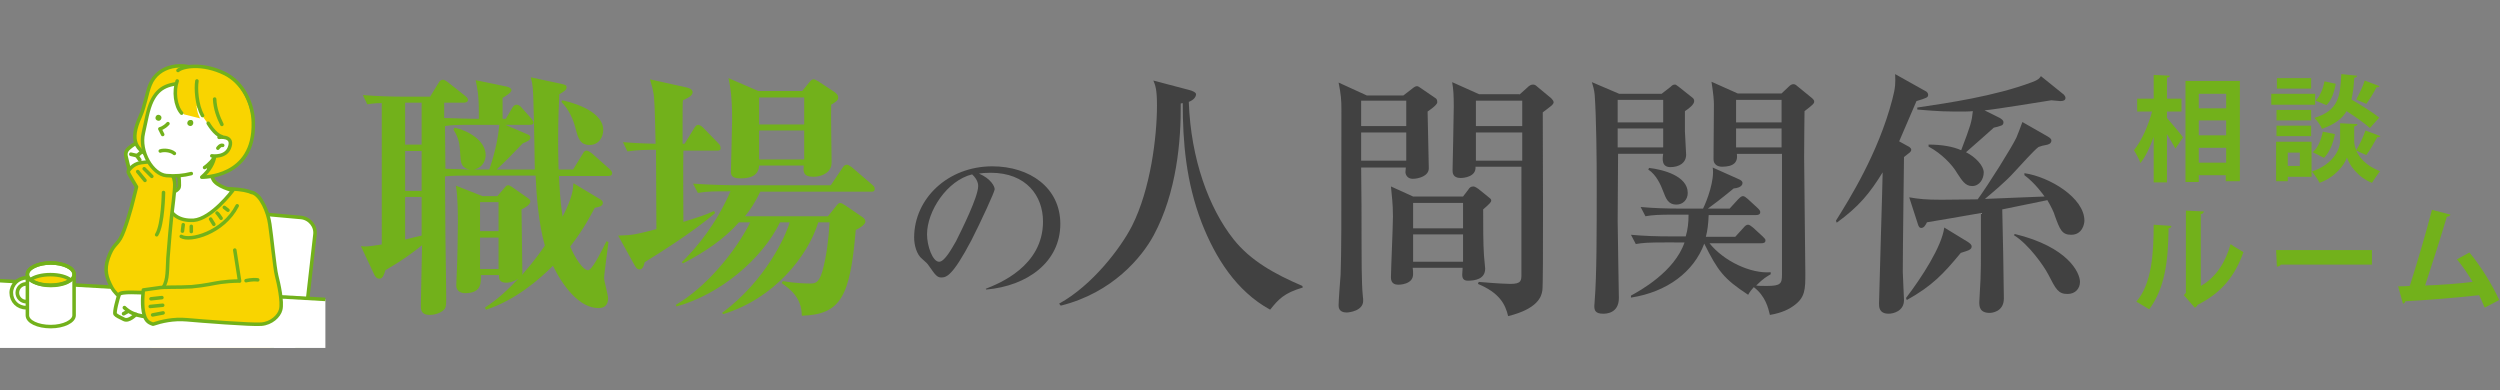 <?xml version="1.0" encoding="utf-8"?>
<!-- Generator: Adobe Illustrator 27.2.0, SVG Export Plug-In . SVG Version: 6.00 Build 0)  -->
<svg version="1.1" id="text" xmlns="http://www.w3.org/2000/svg" xmlns:xlink="http://www.w3.org/1999/xlink" x="0px" y="0px"
	 viewBox="0 0 620.8 96.9" style="enable-background:new 0 0 620.8 96.9;" xml:space="preserve">
<rect x="0" y="0" width="620.8" height="96.9" fill="#808080" stroke="none"/>
<style type="text/css">
	.st0{fill:#72B11B;}
	.st1{clip-path:url(#SVGID_00000117644573152600504810000004164406560746954391_);}
	.st2{fill:#FFFFFF;}
	.st3{fill:none;stroke:#72B11B;stroke-width:0.877;stroke-linecap:round;stroke-linejoin:round;stroke-miterlimit:10;}
	.st4{fill:#F9D400;stroke:#72B11B;stroke-width:0.877;stroke-linecap:round;stroke-linejoin:round;stroke-miterlimit:10;}
	.st5{fill:#FFFFFF;stroke:#72B11B;stroke-width:0.877;stroke-linecap:round;stroke-linejoin:round;stroke-miterlimit:10;}
	.st6{fill:#FFFFFF;stroke:#72B11B;stroke-width:0.917;stroke-linecap:round;stroke-linejoin:round;stroke-miterlimit:10;}
	.st7{fill:none;stroke:#72B11B;stroke-width:0.917;stroke-linecap:round;stroke-linejoin:round;stroke-miterlimit:10;}
	.st8{fill:#FFFFFF;stroke:#72B11B;stroke-width:0.926;stroke-linecap:round;stroke-linejoin:round;stroke-miterlimit:10;}
	.st9{fill:none;stroke:#72B11B;stroke-width:0.926;stroke-linecap:round;stroke-linejoin:round;stroke-miterlimit:10;}
	.st10{fill:#F9D400;}
	.st11{fill:#FFFFFF;stroke:#72B11B;stroke-width:0.911;stroke-linecap:round;stroke-linejoin:round;stroke-miterlimit:10;}
	.st12{fill:#414141;}
</style>
<g>
	<g>
		<path class="st0" d="M538.1,27.6v1.7c1,1.1,3.5,4.1,4,4.8l-1.9,2.8c-0.5-0.9-1.3-2.3-2.1-3.6v12h-3.3V34c-0.9,2.5-2,4.9-3.3,6.5
			c-0.3-1-1.1-2.4-1.6-3.2c1.9-2.3,3.6-6.2,4.5-9.6h-3.7v-3.2h4.1v-5.9l4,0.2c0,0.3-0.2,0.4-0.7,0.5v5.2h3.6v3.2h-3.6V27.6z
			 M542.7,20.1h13.5V45h-3.5v-1.5H546v1.7h-3.3V20.1z M552.8,23.3H546v3.6h6.8V23.3z M552.8,29.9H546v3.7h6.8V29.9z M546,40.4h6.8
			v-3.7H546V40.4z"/>
		<path class="st0" d="M574.9,23.3V26H564v-2.7H574.9z M574,35.2v8.7h-5.9V45h-2.9v-9.8H574z M573.9,27.3v2.6h-8.6v-2.6H573.9z
			 M565.3,33.8v-2.6h8.6v2.6H565.3z M573.9,19.4V22h-8.5v-2.6H573.9z M571.1,37.9h-3v3.3h3V37.9z M591.1,33.8
			c-0.1,0.2-0.4,0.3-0.8,0.3c-0.7,1.3-1.8,3.2-2.7,4.4l-2.5-1.1c0.8,1.8,2.5,3.8,5.9,5.1c-0.6,0.8-1.5,2.1-2,2.9
			c-3.6-1.4-5.7-4.6-6.2-6.3c-0.6,1.8-2.9,4.9-6.8,6.3c-0.4-0.8-1.3-2.1-1.9-2.8c5.5-1.9,7-5.7,7-7.6v-4.4l1.8,0.1l2.5,0.1
			c0,0.3-0.3,0.5-0.8,0.6V35c0,0.6,0.1,1.4,0.5,2.3c0.8-1.3,1.8-3.4,2.3-4.9L591.1,33.8z M579.8,33.3c-0.4,2.2-1.3,4.5-2.7,5.9
			l-2.8-1.4c1.3-1.1,2.1-3.1,2.5-5.1L579.8,33.3z M585.3,18.8c0,0.3-0.3,0.5-0.7,0.5c-0.1,2-0.3,3.8-0.7,5.4
			c2.4,1.4,5.3,3.2,6.9,4.5l-2.3,2.6c-1.2-1.1-3.6-2.8-5.8-4.2c-1.1,1.9-3,3.3-6.1,4.4c-0.3-0.8-1.2-2.1-1.9-2.7
			c6-1.9,6.4-5.2,6.7-10.9L585.3,18.8z M575,25c1.1-1.1,1.9-3,2.2-4.8l2.8,0.6c-0.3,1.9-1,4.1-2.3,5.3L575,25z M590.9,21.4
			c-0.1,0.2-0.4,0.3-0.8,0.3c-0.6,1.3-1.7,3-2.5,4.1l-2.5-1.1c0.7-1.3,1.7-3.3,2.1-4.7L590.9,21.4z"/>
		<path class="st0" d="M539.2,56.1c0,0.3-0.3,0.6-0.7,0.6c-0.1,8.2-0.9,14.8-4.8,20.1c-0.8-0.5-2.2-1.3-3.2-1.9
			c3.8-4.4,4.3-11.8,4.3-19.1L539.2,56.1z M546.5,71c3.8-2.1,6.2-6,7.4-10.4c0.7,0.6,2.4,1.5,3.2,2c-2.1,5.9-5.4,10.1-11.4,13.1
			c-0.1,0.3-0.4,0.6-0.7,0.7l-2.7-3.1l0.5-0.6V52.3l4.5,0.2c-0.1,0.3-0.3,0.6-0.8,0.7V71z"/>
		<path class="st0" d="M565.2,62.1H589v3.6h-22.6c-0.2,0.3-0.6,0.5-1,0.5L565.2,62.1z"/>
		<path class="st0" d="M617,76.4c-0.5-1.1-0.9-2.2-1.4-3.1c-6.2,0.7-14.1,1.3-18.3,1.5c-0.1,0.3-0.3,0.6-0.6,0.6l-1.2-4.3
			c0.8,0,1.8,0,2.9-0.1c1.7-5.3,4.1-13.4,5.5-18.9l4.6,1.2c-0.1,0.3-0.4,0.5-0.9,0.5c-1.4,4.8-3.6,11.6-5.4,17.1
			c3.4-0.1,8.8-0.5,11.8-0.9c-1.2-2-2.6-4.1-3.9-5.6l3.1-1.7c2.8,3.3,5.9,8.4,7.4,11.8L617,76.4z"/>
	</g>
	<g>
		<g>
			<defs>
				<rect id="SVGID_1_" x="-0.3" y="11.9" width="81.1" height="74.5"/>
			</defs>
			<clipPath id="SVGID_00000173876343602156507990000016418423690726804106_">
				<use xlink:href="#SVGID_1_"  style="overflow:visible;"/>
			</clipPath>
			<g style="clip-path:url(#SVGID_00000173876343602156507990000016418423690726804106_);">
				<g>
					<path class="st2" d="M75.3,83.8C75,86,73,87.6,70.9,87.4L52,85.6c-2.2-0.2-3.8-2.2-3.5-4.3l2.9-25.4c0.2-2.2,2.2-3.8,4.4-3.6
						L74.7,54c2.2,0.2,3.8,2.2,3.5,4.3L75.3,83.8z"/>
					<path class="st3" d="M75.3,83.8C75,86,73,87.6,70.9,87.4L52,85.6c-2.2-0.2-3.8-2.2-3.5-4.3l2.9-25.4c0.2-2.2,2.2-3.8,4.4-3.6
						L74.7,54c2.2,0.2,3.8,2.2,3.5,4.3L75.3,83.8z"/>
				</g>
				<path class="st4" d="M64.2,48.9c-1.7-1.6-4-2.1-11.3-2.1c-5.9,0-12.6,2.1-14.8,2.6c-2.2,0.5-5.5,1.4-5.7,5.7
					c-0.1,2.1,1,4.8,1.4,12.4C34,71,38,79.4,37.7,80.8C36.9,86.2,37,93,37,93l30.1,0.8c-0.2-1.3,1.2-7.6,0.2-16.3
					C66.9,74.1,66.7,51.2,64.2,48.9z"/>
				<polygon class="st5" points="-15.7,68.8 102.5,75.6 81.6,108.4 -53.7,99.9 				"/>
				<path class="st5" d="M57.8,47.3c0,0-4.1-1-4.9-2.8c-1.4-3-2.5-7-2.5-7l-6.9-0.2c0,0,1.5,8.5,0.9,9.4c-1.2,1.7-3.3,0.6-3.3,0.6
					s-0.7,7.8,7,7.4C52.6,54.3,57.8,47.3,57.8,47.3z"/>
				<g>
					<path class="st6" d="M35.8,48.3c0,0-3.2-4.1-3.4-5.1c-0.3-0.9-0.9-3.4-1.1-4.3c-0.2-0.8,0-1.5,0.7-2.1c0.7-0.6,1.7-1.4,2.5-1.3
						c0.8,0.1,2.1,0.7,2.7,1.5c0.5,0.8,0.7,1.7,1.1,2.2c0.4,0.5,1.6,1.2,3,2.8s2.1,3.7,1.9,4.4c-0.1,0.7-1.2,2.2-1.2,2.2"/>
					<polyline class="st6" points="34.7,39.7 34,38.7 35.3,37.6 					"/>
					<line class="st7" x1="32.5" y1="38.3" x2="33.8" y2="38.6"/>
				</g>
				<path class="st4" d="M33.1,49.6c0.3-1.3,0.8-3.2,0.8-3.2s-2.2-3.6-2.1-3.8s1.1-1.9,3.2-2.2s5.1-0.5,6.1,0.4c1,1,2.3,3.1,2.3,5
					s-0.6,6.1-0.8,8S42,60,41.7,64.1c-0.2,4.1,0,6-1.8,8.2c-2.2,2.6-4.1,3.6-6.6,3.3c-1.3-0.1-4.3-1.9-5.6-4.3
					c-1.2-2.3-1.9-4.2-0.8-7.3s2-3.1,3-4.8C31,57.4,32.8,51,33.1,49.6z"/>
				<g>
					<path class="st8" d="M41.4,73.1c-1.2-0.3-4.5-0.3-5.4-0.4c-0.9,0-6-0.4-6.4,0.4c-0.3,0.8-1.3,4.4-1,4.9c0.3,0.4,1,0.7,2.2,1.3
						c1.2,0.6,2.9-1.2,2.9-1.2s2.8,0.9,4.4,0.4c1.6-0.5,2.3-1.2,2.3-1.2"/>
					<path class="st8" d="M33.8,78.1c0,0-1.6-0.4-2.9-1.7"/>
					<line class="st9" x1="31.6" y1="77.4" x2="30.7" y2="77.9"/>
				</g>
				<path class="st4" d="M58.3,62.1l1.2,7.7c0,0-1.6-0.1-4.7,0.3c-1.5,0.2-3.8,0.8-7.2,1.1c-3.3,0.2-7.1,0-8.4,0.3
					c-1.4,0.2-3.6,0.5-3.6,0.5s-0.4,3.1,0,5.3c0.4,2.3,1.2,2.8,2.4,3.2c2.1-0.7,5-1.4,8.4-1.1c3.3,0.3,16,1.3,18.5,1.1
					c2.5-0.2,4.4-2,4.8-3.6c0.5-1.9-0.5-6.5-1-8.4S67.4,58.2,67,55.7c-0.4-3-2.2-7.3-4.4-7.9"/>
				<path class="st4" d="M49.7,17.7c-4.1-2.5-10.4-1.6-12.4,3.3c-0.9,2.1-1.2,5.1-2.5,8c-2.7,6-1.1,8.3,3.3,10.2
					c2.1,0.9,2.6-3.5,2.6-3.5s-1.8-2.9-1.3-5s1.4-3.4,4.4-5.7C46.9,22.6,51,18.4,49.7,17.7z"/>
				<path class="st5" d="M50.8,41.6c0.6-0.4,1.1-0.9,1.6-1.4c1.8-2,3.5-7.3,3.4-10.5c-0.1-3.1-4.3-9.2-9-9.1s-7.3,0.8-9.1,4.5
					c-1,2.1-1.4,4.8-2.1,7.9c-1.1,4.7,2.3,10.3,5.7,10.6c2.2,0.2,4.3,0,6.2-0.5"/>
				<path class="st0" d="M48,30.5c0,0.4-0.3,0.8-0.7,0.8s-0.8-0.3-0.8-0.7c0-0.4,0.3-0.8,0.7-0.8C47.7,29.7,48,30,48,30.5z"/>
				<path class="st0" d="M40.1,29.2c0,0.4-0.3,0.8-0.7,0.8s-0.8-0.3-0.8-0.7c0-0.4,0.3-0.8,0.7-0.8S40.1,28.8,40.1,29.2z"/>
				<path class="st5" d="M41.7,30.7c-1,1.1-2,1.3-2,1.3l0.7,1.4"/>
				<path class="st10" d="M43.8,19.3c-0.6,3.1-0.8,6,1.9,9.1l4,1c0,0-0.8-1.3-0.9-3.2c0,0,1.3,2.7,3.1,4.8c0.9,1.1,2.3,2.9,3.9,3.1
					c-0.3,1.8-1.9,3.4-2.5,4.9c0,1.7-1.8,3.5-3,4.8c0,0,2.6-0.3,4.4-0.8c3.4-0.8,7.7-2.1,8-11.6c0.1-3.9-2.1-10.2-6.5-12.6
					C51,15.9,44.6,15.5,43.8,19.3z"/>
				<path class="st3" d="M53.3,24.6c0.1,2.4,0.9,4.5,1.8,6.3"/>
				<path class="st3" d="M44,20.1c-0.9,2.5-0.5,6.2,1.1,8"/>
				<path class="st3" d="M53.3,38.8c-0.2,1.5-1.2,3.5-3.2,5.2c0,0,13.2,0.3,12.8-13.6c-0.1-4.7-2.5-9.8-7-12.1
					c-5.7-2.8-10.6-1.8-11.7-0.8"/>
				<path class="st3" d="M51.7,30.6c0,0,1.6,2.8,3.3,3.3"/>
				<path class="st3" d="M48.9,20.1c-0.3,1.8-0.1,6,1.4,8.6"/>
				<path class="st5" d="M54.4,34.1c0,0,3.5-0.5,2.7,2.2c-0.8,3-4.5,2.4-4.5,2.4"/>
				<path class="st5" d="M54.1,36.8c0,0,0.6-0.9,1.2-0.7"/>
				<path class="st3" d="M39.8,37.5c0.8-0.3,2.6-0.2,3.5,0.6"/>
				<path class="st4" d="M61.1,69.7c0,0,1.6-0.4,2.9-0.2"/>
				<line class="st3" x1="37.5" y1="74.2" x2="40.2" y2="73.9"/>
				<line class="st3" x1="37.3" y1="76.1" x2="40.4" y2="75.8"/>
				<line class="st3" x1="37.9" y1="78.2" x2="40.5" y2="77.7"/>
				<line class="st3" x1="34.2" y1="42.6" x2="36" y2="44.8"/>
				<line class="st3" x1="35.8" y1="41.9" x2="37.7" y2="43.8"/>
				<path class="st3" d="M45,58.7c2.1,1.3,10.4-0.8,13.9-7.6"/>
				<path class="st11" d="M6.5,69c2.1,0,3.7,1.6,3.7,3.7c0,2-1.7,3.7-3.7,3.7c-2.1,0-3.7-1.6-3.7-3.7C2.8,70.7,4.5,69,6.5,69z
					 M4.3,72.7c0,1.2,1,2.2,2.2,2.2s2.2-1,2.2-2.2s-1-2.2-2.2-2.2S4.3,71.5,4.3,72.7z"/>
				<path class="st5" d="M6.8,68.1c0-1.5,2.6-2.8,5.8-2.8s5.8,1.2,5.8,2.8c0,0.9,0,9.4,0,10.2c0,1.5-2.6,2.8-5.8,2.8
					s-5.8-1.2-5.8-2.8C6.8,77.5,6.8,68.9,6.8,68.1z"/>
				<path class="st4" d="M17.5,69.5c-1,0.8-2.9,1.3-5,1.3s-3.9-0.5-5-1.3c1-0.8,2.9-1.3,5-1.3C14.7,68.2,16.5,68.7,17.5,69.5z"/>
				<path class="st3" d="M6.8,68.1c0,1.5,2.6,2.8,5.8,2.8s5.8-1.2,5.8-2.8c0-1.5-2.6-2.8-5.8-2.8C9.4,65.3,6.8,66.6,6.8,68.1z"/>
				<line class="st3" x1="55.7" y1="51.5" x2="56.6" y2="52.2"/>
				<path class="st4" d="M53.9,52.9c0.2,0.1,1,1.3,1,1.3"/>
				<line class="st3" x1="52.3" y1="54.4" x2="53.1" y2="55.7"/>
				<line class="st3" x1="47.5" y1="56.2" x2="47.5" y2="57.5"/>
				<line class="st3" x1="45.5" y1="55.8" x2="45.3" y2="57.4"/>
				<path class="st4" d="M40.6,47.8c0,0-0.1,8-1.7,10.5"/>
			</g>
		</g>
	</g>
	<g>
		<g>
			<path class="st0" d="M123.5,48.7l1.9-2.2c0.2-0.3,0.5-0.5,0.8-0.5s0.5,0.2,0.9,0.4l4,2.8c0.4,0.3,0.6,0.5,0.6,0.8
				c0,0.8-1.3,1.6-2.2,2c0,2.2,0.2,12.6,0.2,15c0,0.3,0.1,0.7-0.1,1.3c3.5-4,5-6.3,5.7-7.3c-1.6-5.6-2.1-12.7-2.3-17.4h-17
				c-1.4,0-3.7,0-5.5,0.2c0,2.3,0.1,13.7,0.1,14.7c0.2,13.3,0.2,14.7,0.2,15.4c0,1.5,0,2.1-0.3,2.7c-0.5,0.8-2.1,1.6-3.8,1.6
				c-2.2,0-2.2-1.4-2.2-2.3c0-2.1,0.3-12.6,0.3-15c-2.8,2.2-4.8,3.7-9.1,6.2c-0.4,1.3-0.7,2.1-1.5,2.1s-1.2-0.8-1.4-1.3l-3.2-6.8
				c0.4,0.1,0.9,0.1,1.3,0.1c0.6,0,2.7-0.3,3.9-0.5V25.6c-1.8,0-2.9,0.2-3.6,0.3l-1.1-2.3c3.5,0.3,7.3,0.4,9.6,0.4h7.1l2.1-3.4
				c0.3-0.6,0.7-0.8,1.1-0.8s0.6,0.2,1.2,0.6l4.3,3.4c0.3,0.3,0.7,0.5,0.7,1c0,0.6-0.7,0.7-1.1,0.7h-4.8v3.8
				c2.4,0.1,7.3,0.2,7.5,0.2h1.1v-1.8c0-4.3-0.4-5.9-0.8-7.8l7.7,1.6c0.5,0.1,1.2,0.4,1.2,0.9c0,0.6-1.5,1.5-2.2,1.9v5.2h0.8
				l1.6-2.7c0.3-0.5,0.6-0.8,1.1-0.8c0.4,0,0.9,0.3,1.2,0.7l2.4,2.7c0.3,0.4,0.6,0.7,0.6,1c0,0.6-0.7,0.6-1,0.6h-6l5.6,2.4
				c0.5,0.2,0.6,0.5,0.6,0.8c0,0.6-0.9,1-1.9,1.4c-1.6,1.7-4.8,5-6.5,6.5h9.5c0-0.9-0.2-13.2-0.3-15.3c-0.1-4.8-0.2-5.8-0.7-7.6
				l7.5,1.6c0.9,0.2,1.4,0.3,1.4,0.9s-0.6,1-1.8,1.7c-0.1,1.9-0.3,5.8-0.3,11.2c0,1,0,4.3,0.1,7.5h3.6l2.4-3.9
				c0.3-0.6,0.6-0.8,1-0.8s1,0.5,1.3,0.7l4.4,3.9c0.3,0.3,0.6,0.6,0.6,1c0,0.7-0.7,0.7-1,0.7h-12.2c0.1,2.2,0.3,6.3,0.9,10.1
				c2.5-4.8,2.6-6.9,2.7-8.3l6.5,3.9c0.5,0.3,0.8,0.5,0.8,1c0,0.7-0.8,1-2,1.2c-1,1.8-2.6,5.1-6.1,9.6c1,2.5,3.1,5.9,4.4,5.9
				c1,0,3-4,4.6-7.2l0.5,0.2c-0.1,0.7-1.1,8.3-1.1,8.9c0,0.7,1,4.3,1,5c0,0.9-0.2,2.5-2.4,2.5c-4.7,0-8.8-5.4-11.3-10.5
				c-3.3,3.3-9.2,8.5-16.6,10.9l-0.3-0.5c1.6-1.1,4.1-2.7,8.3-7.2c-1.5,1-2.7,1-3,1c-1.8,0-1.8-1.1-1.8-1.9h-4.5
				c0.1,2,0.1,4.5-3.9,4.5c-1.2,0-2.2-0.6-2.2-1.9c0-0.3,0.1-2.3,0.1-2.7c0.2-3.2,0.3-11.1,0.3-13c0-1.4,0-6.6-0.5-9.1l6.6,2.6
				L123.5,48.7L123.5,48.7z M100.6,25.5v10.4h4.1V25.5H100.6z M100.6,37.5v9.9h4.1v-9.9H100.6z M100.6,48.9v10.6c1-0.3,2-0.5,4.1-1
				v-9.6H100.6z M116.7,31c-3.7,0-5,0.1-6.2,0.3l0.1,10.6c2,0.1,4,0.1,6,0.2c-2.1-0.4-2.2-1.8-2.3-3.6c-0.1-2.4-0.3-4.2-1.7-6.3
				l0.3-0.5c3.3,0.7,7.7,3.2,7.7,6.8c0,0.6-0.2,3-2.9,3.6h3.8c1.6-4.7,2.2-8.1,2.5-11.1C124,31,116.7,31,116.7,31z M119.2,50.2v7.2
				h4.6v-7.2H119.2z M119.2,59v7.8h4.6V59H119.2z M139.6,24.9c1,0.2,10.2,2.2,10.2,7.4c0,1.6-1,3.7-3.4,3.7s-2.9-1.8-3.5-4.2
				c-0.6-2.3-1.7-4.7-3.5-6.5L139.6,24.9z"/>
			<path class="st0" d="M178.1,37.4h-8.4c-0.1,2.8,0,15.1,0,17.7c4.1-1.3,5.4-1.7,7.6-2.7l0.3,0.5c-5.8,5-15.1,10.7-17.5,12.2
				c-0.3,1.3-0.7,1.8-1.3,1.8s-0.9-0.5-1.2-1l-4.1-7.4c3.5-0.1,4.1-0.2,9.5-1.6c0-3.1-0.1-16.9-0.1-19.7c-2.1,0-4.4,0-7.1,0.4
				l-1.1-2.3c1.4,0.1,3.6,0.3,8.1,0.4c-0.2-9.4-0.3-11.6-0.6-12.9c-0.2-1.2-0.5-2-0.8-3.1l9,2c0.5,0.1,1.6,0.4,1.6,1.2
				c0,1-1.6,1.6-2.4,2c-0.1,0.8-0.1,1.3-0.1,5.8v5h0.5l2.4-3.9c0.3-0.5,0.6-0.8,1-0.8c0.3,0,0.8,0.3,1.2,0.7l3.7,3.8
				c0.5,0.5,0.6,0.7,0.6,1C179.1,37.4,178.5,37.4,178.1,37.4z M216.3,47.6h-27.5c-1.3,2.7-2.5,4.5-3.8,6.1h20.6l2-2.5
				c0.5-0.6,0.7-0.8,1-0.8s0.7,0.2,1.3,0.6l4.1,2.8c0.5,0.3,0.9,0.7,0.9,1.2c0,0.4-0.5,1.2-2.4,2.1c-1.4,16.6-3.7,21-13.4,21.3
				c0-4.5-2.9-6.6-5-8.1l0.3-0.5c3.5,0.6,6.2,0.6,6.7,0.6c1.2,0,2.2,0,3.1-3c1.1-3.9,1.6-8.5,1.8-12.2h-2.8
				c-2.6,8.4-10.9,18.9-23.6,22.8l-0.3-0.3c10.9-8.1,15.8-19.1,16.8-22.5h-2.4c-4.5,9.2-14.9,17.9-25.7,20.9l-0.2-0.4
				c7.5-4.3,14.9-13.3,18.5-20.5h-2.8c-3.8,4.3-8.7,7.5-13.9,10.2l-0.3-0.3c3.9-3.8,8.6-9.6,12.1-17.6c-4,0-5.8,0-8.1,0.4l-1.2-2.3
				c4.1,0.3,9,0.4,9.7,0.4h24.5l2.9-4.3c0.3-0.5,0.6-0.8,1.1-0.8c0.3,0,0.6,0.2,1.2,0.6l5,4.3c0.5,0.4,0.7,0.7,0.7,1
				C217.3,47.6,216.7,47.6,216.3,47.6z M206.4,26c-0.1,2.2,0.1,12.1,0.1,14.1c0,1-0.1,1.4-0.5,2c-0.5,0.9-2.1,1.8-4,1.8
				c-2.5,0-2.6-1.2-2.4-2.8h-11.1c-0.1,2-1.4,3.2-4.6,3.2c-2.2,0-2.4-0.8-2.4-1.7c0-0.7,0.3-11,0.3-13c0-5.8-0.5-8.3-0.9-10.2
				l7.4,3.2h10.9l1.8-2.2c0.4-0.5,0.7-0.7,1-0.7s0.5,0.1,1.2,0.5l4.1,2.7c0.3,0.3,0.8,0.6,0.8,1.1C208.4,24.9,207.2,25.5,206.4,26z
				 M199.7,24.2h-11.2v6.7h11.2V24.2z M199.7,32.4h-11.2v7.2h11.2V32.4z"/>
		</g>
	</g>
	<g>
		<path class="st12" d="M244.8,71.7c3.3-1.3,14.2-5.6,14.2-16.7c0-6.3-4.1-12.1-13-12.1c-1.4,0-2.3,0.1-2.9,0.2
			c3,1.3,3.9,3.2,3.9,3.9c0,0.6-3.4,8-5.8,12.7c-4.7,8.9-6.2,9.2-7.5,9.2c-1,0-1.5-0.7-2.9-2.7c-0.6-0.9-0.8-1-1.8-1.9
			c-1.4-1.1-2-3.5-2-5.3c0-9.7,8.4-17.7,19.4-17.7c9.3,0,16.9,5.3,16.9,14.3c0,9.4-8.1,15.4-18.4,16.3L244.8,71.7L244.8,71.7z
			 M230.2,58.2c0,2.9,1.4,6.8,3,6.8c1.4,0,3.2-3.4,4.2-5.1c1.4-2.8,5.5-11,5.5-13.7c0-0.3,0-1.5-1.5-2.9
			C235.2,44.8,230.2,52.4,230.2,58.2z"/>
		<path class="st12" d="M323.5,71.4c-4.7,1.4-6,2.9-8.1,5.5c-8.4-4.6-13.6-12.9-17-21.6c-3.9-10.2-4.7-20-4.7-29.7l-0.5,0.1
			c0.1,9.2-1,22.1-6.7,32.7c-2.9,5.4-10.2,14.3-23.1,17.5l-0.4-0.5c8.2-4.5,15.3-13.8,18.1-19.3c4.6-9.1,6.2-22.1,6.2-29.9
			c0-4-0.4-5-0.9-6.2l9.1,2.4c0.4,0.1,1.5,0.5,1.5,1c0,0.6-0.5,1.4-1.8,1.9c0.5,14.2,5,26.4,11.1,34.1c4.2,5.3,10.1,8.6,17.1,11.6
			L323.5,71.4L323.5,71.4z"/>
		<path class="st12" d="M356.5,24.4c0.3,0.2,0.4,0.5,0.4,1c0,0.7-2,2-2.4,2.3c0,2,0.3,11.8,0.3,14.1c0,1.9-2.5,2.6-4,2.6
			c-1.3,0-1.8-1-1.8-1.7c0-0.4,0.1-0.7,0.1-1.1H338c0.1,6.2,0.1,13.4,0.1,18.6c0,3,0,10.3,0.3,13.1c0.1,0.7,0.1,1.2,0.1,1.4
			c0,2.5-3.5,2.9-4.1,2.9c-2,0-2-1.4-2-1.8c0-1.1,0.4-6.4,0.5-7.6c0.2-6.3,0.2-9.8,0.2-40.9c0-2.5-0.1-3.8-0.7-6.8l7,3.2h9.1
			l2.2-1.7c0.5-0.4,0.8-0.6,1.2-0.6c0.3,0,0.6,0.3,0.8,0.4L356.5,24.4z M338,31.3h11.2V25H338V31.3z M338,39.9h11.2v-7H338V39.9z
			 M363.3,48.8l1.3-1.7c0.3-0.5,0.6-0.8,1.3-0.8c0.4,0,1,0.5,1.2,0.6l2.6,2.1c0.5,0.4,0.6,0.5,0.6,0.8c0,0.4-0.4,0.8-2,2.2
			c0,4.1,0,8.5,0.2,11.4c0,0.5,0.3,2.8,0.3,3.3c0,2.6-2.5,3-4.3,3c-1,0-1.4-0.5-1.4-1.5c0-0.4,0.1-1.4,0.1-1.7h-12.4
			c0.1,0.5,0.1,1.2,0.1,1.6c0,2.6-3.5,2.6-3.7,2.6c-1.8,0-1.8-1.4-1.8-1.9c0-1.6,0.5-12.7,0.5-15.1c0-3.3-0.3-5-0.5-7.4l5.5,2.5
			C350.9,48.8,363.3,48.8,363.3,48.8z M350.9,50.4v6.3h12.4v-6.3H350.9z M350.9,58.2V65h12.4v-6.8H350.9z M377.3,23.5l1.9-1.7
			c0.6-0.6,1-0.8,1.5-0.8c0.4,0,0.7,0.2,1,0.5l3.5,2.9c0.3,0.3,0.6,0.7,0.6,1s-0.3,0.7-1,1.2c-0.7,0.6-1.1,0.8-1.7,1.3
			c0,4,0.2,42.5-0.1,44.2c-0.2,1.6-1.2,4.6-8.5,6.4c-0.7-3-2.2-5.8-7.5-8l0.2-0.5c4.5,0.4,7.2,0.5,7.8,0.5c2.8,0,2.8-0.8,2.8-2.5
			V41.4h-11.4c0.2,2.5-2.9,2.8-3.7,2.8c-2,0-2-1.4-2-1.9c0-0.7,0.3-13.3,0.3-15.8c0-3-0.1-4.3-0.4-6.1l6.7,3h10V23.5z M366.5,25v6.3
			H378V25H366.5z M366.5,32.9v7H378v-7H366.5z"/>
		<path class="st12" d="M412.6,23.3l2.2-1.7c0.5-0.5,0.7-0.6,1.2-0.6c0.2,0,0.6,0.4,0.8,0.5l3.4,2.7c0.3,0.2,0.5,0.5,0.5,0.9
			c0,0.9-1.4,1.9-2.3,2.5v5c0,0.3,0.3,5.6,0.3,5.8c0,2.1-1.8,3.1-3.9,3.1c-2.2,0-2-2-1.8-3.3h-11.2c0,2.7-0.1,14.3-0.1,16.7
			c0,2.1,0.3,18.6,0.3,19.1c0,3.9-3.3,3.9-3.9,3.9c-1.9,0-2.2-0.8-2.2-1.9c0-0.3,0.1-1,0.1-1.4c0.5-6.2,0.5-16.9,0.5-28.8
			c0-6.1-0.1-16.6-0.5-22.2c-0.1-1.4-0.5-2.4-0.7-3.2l6.8,2.9C402.1,23.3,412.6,23.3,412.6,23.3z M401.7,24.8v5.6H413v-5.6H401.7z
			 M401.7,31.9v4.7H413v-4.7C413,31.9,401.7,31.9,401.7,31.9z M413.5,60.2c-4.2,0-5.6,0.1-7.3,0.4l-1.2-2.3c3.3,0.3,6.5,0.4,9.7,0.4
			h3.9c0.5-1.7,0.7-3.3,0.7-5.4h-3.4c-4.2,0-5.6,0.1-7.3,0.4l-1.2-2.3c3.3,0.3,6.5,0.4,9.7,0.4h5.8c1-2,2.9-7.1,2.4-10.2l6.7,3
			c0.4,0.2,0.7,0.5,0.7,0.8c0,0.2,0,1.2-2.2,1.4c-3.4,2.8-4.9,3.9-6.4,5h5.4l2.1-2.3c0.4-0.4,0.8-0.8,1.2-0.8c0.4,0,0.7,0.3,1.2,0.7
			l2.5,2.3c0.5,0.5,0.6,0.7,0.6,1c0,0.6-0.6,0.7-1,0.7h-11.8c-0.1,2.3-0.3,3.9-0.7,5.4h7.3l2-2.2c0.5-0.6,0.8-0.8,1.2-0.8
			c0.3,0,0.7,0.3,1.2,0.7l2.4,2.2c0.6,0.6,0.7,0.7,0.7,1c0,0.6-0.5,0.7-1,0.7h-12.9c3.5,4.4,10.2,7.6,15.2,7.2v0.5
			c-1,0.6-1.8,1-3.6,2.8c0.5,0.1,1.4,0.1,2.7,0.1c3.4,0,3.7-0.6,3.7-2.8v-30h-11.2c0.3,2.1-0.8,3.2-3.7,3.2c-0.2,0-2.1,0-2.1-1.9
			c0-2.1,0.1-11.4,0.1-13.4c0-1.2-0.1-2.5-0.6-5.8l6.5,2.9h10.9l1.8-1.7c0.3-0.3,0.7-0.6,1.1-0.6c0.3,0,0.6,0.1,0.9,0.4l3.8,3.1
			c0.3,0.3,0.5,0.5,0.5,0.8c0,0.5-0.2,0.7-2.4,2.4c0,1.8-0.1,5.5-0.1,11.5c0,4.6,0.3,24.6,0.3,28.7c0,4.1,0,6.1-3,8.2
			c-0.8,0.6-2.7,1.7-5.8,2.2c-0.4-1.7-1.1-4.7-4-6.9c-0.6,0.7-0.9,1-1.4,1.9c-6.1-4-7.5-5.9-10.9-12.7c-2.6,7-9.2,12-18.2,13.4v-0.5
			c2.2-1.2,10.8-5.9,13.3-13.2C418.3,60.2,413.5,60.2,413.5,60.2z M409.5,41.7c3.5,0.4,9.6,2,9.6,6.2c0,1.7-1.2,2.9-2.8,2.9
			c-2.1,0-2.6-1.5-3.3-3.3c-0.6-1.6-1.7-4.1-3.7-5.4L409.5,41.7z M431.1,24.8v5.6h11.3v-5.6H431.1z M431.1,31.9v4.7h11.3v-4.7
			C442.4,31.9,431.1,31.9,431.1,31.9z"/>
		<path class="st12" d="M473.6,36.2c0.4,0.2,1,0.5,1,1c0,0.3-0.2,0.6-0.8,1c-0.5,0.4-0.6,0.5-1,0.8c0,1.1-0.3,22.3-0.3,28.5
			c0,1.1,0.3,6.1,0.3,7c0,2.8-2.7,3.4-3.8,3.4c-2.4,0-2.4-1.7-2.4-2.5c0-1.7,0.9-30.7,0.9-32.6c-3.2,5.2-5.9,8.5-11.4,12.5l-0.2-0.5
			c3.3-5.3,10.5-16.7,14-30.1c0.8-3,0.8-4.1,0.7-6.3l7.5,4.2c0.3,0.1,0.7,0.5,0.7,0.9c0,0.7-0.3,0.8-2.9,1.6
			c-0.7,1.6-3.7,8.6-4.3,10L473.6,36.2z M488.7,60.1c0.4,0.3,0.9,0.6,0.9,1.1c0,0.8-0.8,1-2.7,1.6c-4.3,5.2-7.1,8.2-13.4,11.7
			l-0.2-0.5c3.9-5.1,8.9-12.8,9.5-17.5L488.7,60.1z M497.2,52c0.1,3.5,0.4,18.9,0.4,22.1c0,3.4-3.1,3.6-3.5,3.6
			c-2.6,0-2.6-1.7-2.6-2.7c0-0.8,0.3-4.8,0.3-5.6c0.1-2.3,0.1-4.5,0.1-6.9v-9.6c-1.5,0.3-13.4,2.3-13.4,2.3
			c-0.3,0.6-0.7,1.4-1.4,1.4c-0.5,0-0.7-0.4-0.9-1.1l-2.1-6.5c2.4,0.4,3.9,0.6,8,0.6c3.1,0,7.1-0.1,9-0.1c2.7-3.7,8.4-12.8,9.6-15.3
			c0.3-0.7,1-2.5,1.5-3.9l6.3,3.6c0.3,0.2,0.9,0.5,0.9,1c0,0.8-0.8,1-1.3,1.1c-0.7,0.1-1,0.2-1.9,0.5c-1.2,0.9-4.3,4.4-5.9,6.1
			c-2.4,2.7-6,5.6-7.4,6.8c3.2-0.1,11.1-0.5,14.8-0.6c-0.2-0.3-2.3-3.3-5-5.3V43c6.2,0.9,14.9,6.1,14.9,11.8c0,0.8-0.5,3.5-3.3,3.5
			c-2.3,0-2.8-1.3-4.1-4.9c-0.1-0.5-0.9-2.2-1.8-3.7L497.2,52z M512.5,23.5c0.1,0.1,0.4,0.5,0.4,0.8c0,0.6-0.5,0.8-1.3,0.8
			c-0.3,0-2-0.2-2.2-0.2s-14,2.3-16.6,2.5l3.8,1.9c0.5,0.3,0.9,0.6,0.9,1.1s-0.3,0.7-0.6,0.8c-0.2,0.1-1.6,0.5-1.8,0.5
			c-0.3,0.3-4.6,4.1-6.9,6.1c2.4,1.2,4.4,3.4,4.4,5s-1,3.4-2.9,3.4c-1.7,0-2.5-1.4-3.7-3.2c-1.2-2.1-3.9-4.9-7.1-6.6v-0.5
			c3.3,0,6.1,0.5,8.1,1.4c2.4-6.3,2.6-7,2.9-9.7c-0.9,0.1-2.3,0.1-4.4,0.1c-4.3,0-7.9-0.4-9.4-0.5v-0.5c7.4-1.1,19.2-2.8,28.5-6.3
			c1.6-0.6,1.8-0.9,2.2-1.5L512.5,23.5z M500.3,58.1c13.2,3.2,16.2,9.6,16.2,11.9c0,1.6-1.1,3-3.1,3c-2.3,0-2.9-1.2-4.8-4.9
			c-1.1-2.1-4.8-7.4-8.5-9.7L500.3,58.1z"/>
	</g>
</g>
</svg>
